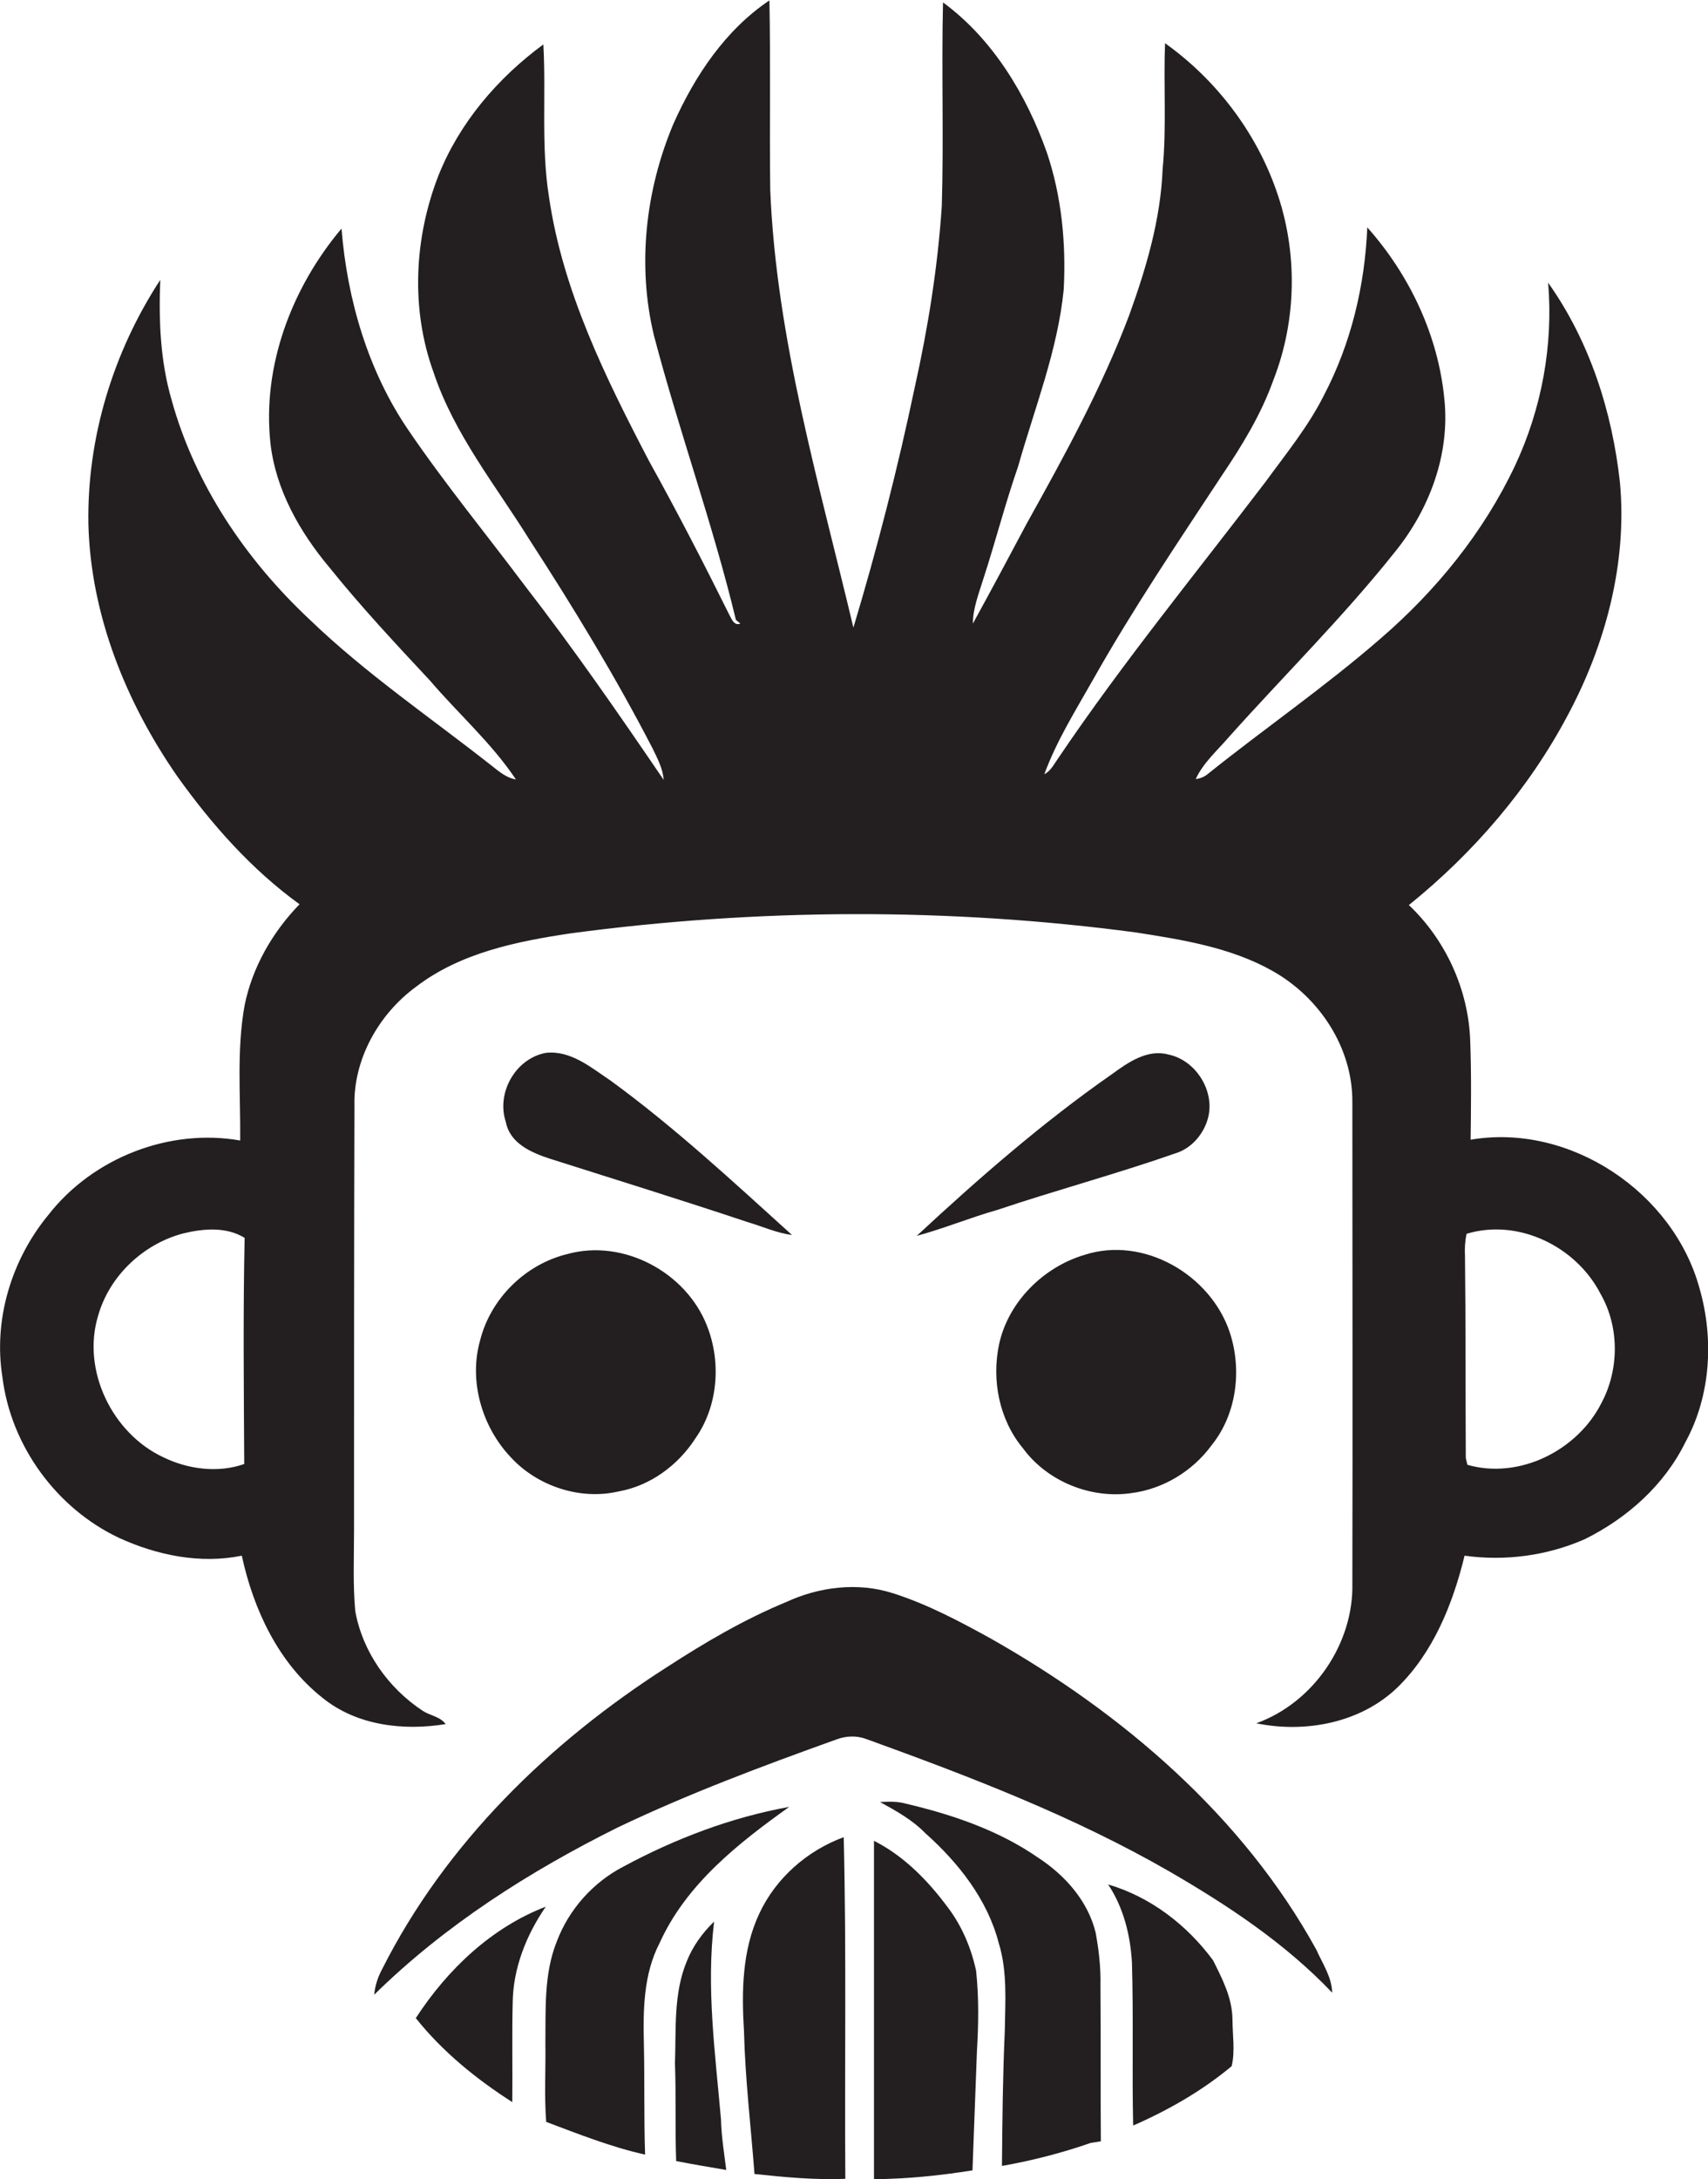 <?xml version="1.0" encoding="utf-8"?>
<!-- Generator: Adobe Illustrator 19.2.0, SVG Export Plug-In . SVG Version: 6.00 Build 0)  -->
<svg version="1.1" id="Layer_1" xmlns="http://www.w3.org/2000/svg" xmlns:xlink="http://www.w3.org/1999/xlink" x="0px" y="0px"
	 viewBox="0 0 423.1 539.6" enable-background="new 0 0 423.1 539.6" xml:space="preserve">
<g>
	<path fill="#231F20" d="M421,319c-6.5-23.8-32.1-41-56.7-36.8c0.1-8.1,0.2-16.3-0.1-24.4c-0.4-12.6-6-25-15.2-33.7
		c16-12.9,29.7-28.8,39.3-46.9c9.4-17.5,14.8-37.7,13-57.6c-1.9-17.6-7.5-35.1-17.8-49.6c1.3,15.5-1.6,31.2-8.2,45.3
		c-7.8,16.5-19.5,30.9-33.3,42.8c-13.8,12-28.8,22.3-43,33.7c-0.8,0.6-1.8,1-2.8,1.1c1.9-4.1,5.4-7.1,8.3-10.5
		c13.7-15.3,28.3-29.7,41.1-45.8c8.5-10.5,13.6-24.1,12.2-37.7c-1.5-15.8-8.6-30.8-19.1-42.6c-0.6,14.4-4,28.7-10.7,41.5
		c-3.9,7.8-9.4,14.5-14.5,21.5c-17.3,22.7-35.4,44.8-51.4,68.5c-1,1.4-1.8,3.1-3.4,3.9c3-8.2,7.7-15.7,12-23.3
		c9.8-17.4,21-34,32-50.7c5-7.4,9.7-15.1,12.7-23.5c5.9-15,6.1-32.1,0.7-47.2c-5.1-14.5-15-27.4-27.5-36.3
		c-0.4,10.4,0.4,20.9-0.6,31.2c-0.5,12.5-4.1,24.6-8.3,36.2c-6.8,18-16.1,34.9-25.4,51.6c-4.4,8.3-8.8,16.5-13.3,24.7
		c0-3.8,1.5-7.5,2.6-11.1c3-9.2,5.4-18.6,8.6-27.8c4.1-14.5,9.8-28.7,11.3-43.8c0.6-11.4-0.5-23.1-4.2-34
		C254.3,23.6,246,9.7,233.6,0.6c-0.4,16.8,0.2,33.6-0.3,50.4c-1,15.1-3.4,30.1-6.7,44.9c-4.2,20-9.3,39.9-15.2,59.5
		c-8.5-35.8-19.1-71.5-20.6-108.4c-0.2-15.6,0.1-31.3-0.2-46.9c-10.9,7.3-18.5,18.7-23.8,30.6c-6.9,16.4-9,35-4.8,52.4
		c6.2,23.6,14.6,46.7,20.3,70.4l1.1,0.9c-1.4,0.6-2.1-0.9-2.6-1.9c-6.4-12.9-13-25.7-20-38.3c-10.8-20.7-21.4-42.1-24.8-65.4
		c-2-12.5-0.7-25.2-1.4-37.8c-11.3,8.3-20.8,19.4-26,32.5c-6,15.4-6.9,33-1.2,48.7c5.1,15.3,15.4,28,23.8,41.5
		c10.9,16.8,21.3,33.9,30.5,51.7c1.2,2.5,2.5,4.9,2.7,7.7c-11.1-16.3-22.3-32.5-34.4-48.1c-9.6-12.8-19.7-25.1-28.7-38.3
		C91.2,92,86,74.2,84.6,56.6c-12.3,14.6-19.7,34-17.6,53.2c1.3,11.5,7.3,22,14.6,30.7c7.8,9.7,16.4,18.9,24.9,28
		c7,8.2,15.3,15.5,21.3,24.5c-2.4-0.4-4.2-2-6-3.4c-15.1-11.9-31.2-22.8-45.1-36.2C60.9,138.6,48.3,120,42.5,99
		c-2.8-9.6-3.2-19.7-2.8-29.7C28,87.2,21.5,108.5,21.9,129.9c0.6,22.4,9.3,44,22,62.3c8.5,11.9,18.4,23.1,30.3,31.7
		c-6.7,6.9-11.7,15.6-13.6,25c-2,11-1,22.3-1.1,33.5c-17.6-3.1-36.5,4.3-47.5,18.4C2.9,311.8-1.7,326.7,0.6,341
		c2.1,17,13.4,32.5,28.9,39.8c9.4,4.3,20.1,6.5,30.4,4.4c2.9,13.4,9.1,26.6,20,35.2c8.5,6.9,20.1,8.2,30.5,6.5
		c-1.4-1.9-3.9-2.1-5.7-3.3C96.2,418,89.8,409,88,398.9c-0.6-6.6-0.3-13.3-0.3-20c0-35,0-70,0.1-105c-0.3-11.6,6-22.8,15.3-29.6
		c11-8.4,24.9-11.2,38.3-13.2c46.4-6.2,93.7-6.4,140.1-0.2c11.5,1.8,23.4,3.7,33.7,9.5c11.6,6.5,19.9,19,19.8,32.5
		c0,39.7,0.1,79.3,0,119c0.4,15-9.6,29.7-23.8,34.8c12.2,2.5,25.9-0.1,35-8.9c8.9-8.7,13.7-20.7,16.6-32.6c10.1,1.4,20.5,0,29.8-4.1
		c10.5-5.2,19.7-13.4,24.9-24C423.8,345.6,424.6,331.5,421,319z M60.5,362.5c-6.5,2.3-14,1.3-20.1-1.7c-12.6-5.9-20.2-21.5-16.1-35
		c2.8-9.9,11.2-17.8,21.1-20.4c5-1.2,10.6-1.7,15.2,1.1C60.2,325.2,60.4,343.8,60.5,362.5z M396.7,347.4
		c-5.9,11.7-20.3,19-33.2,15.3c-0.1-0.4-0.3-1.3-0.4-1.7c-0.1-16.7,0-33.4-0.2-50c-0.1-1.8,0-3.7,0.4-5.5
		c12.9-3.9,27.2,3.2,33.2,14.9C401.2,328.6,401.1,339.2,396.7,347.4z"/>
	<path fill="#231F20" d="M136.2,286.9c16.4,5.2,32.8,10.3,49,15.7c3.7,1.1,7.2,2.7,11,3.2c-14.6-13.2-29-26.6-44.9-38.2
		c-4.8-3.2-9.9-7.6-16.1-6.9c-7.5,1.4-12.3,9.9-9.9,17.1C126.3,283.1,131.6,285.4,136.2,286.9z"/>
	<path fill="#231F20" d="M289.4,261.1c-5.2-1.4-10,2-14,4.9c-17.2,12-33,25.8-48.3,40c6.7-1.8,13.2-4.5,19.9-6.4
		c14.6-4.9,29.5-8.9,44.1-14c4-1.2,7-4.7,8.1-8.6C301.1,270.3,296.3,262.5,289.4,261.1z"/>
	<path fill="#231F20" d="M126.5,360.8c6.6,7.2,17.2,10.7,26.7,8.5c7.9-1.4,14.8-6.5,19.1-13.2c5.6-8,6.4-18.9,2.8-27.9
		c-5.2-13.2-20.7-21.5-34.5-17.7c-10.4,2.5-19.1,11-21.7,21.5C116.1,342,119.4,353.3,126.5,360.8z"/>
	<path fill="#231F20" d="M268.7,310.7c-10.2,3-18.9,11.6-21.2,22.1c-1.9,8.9,0,18.7,5.9,25.8c6,8.2,16.8,12.6,26.9,11.1
		c7.8-1,15.1-5.4,19.8-11.8c6.3-7.8,7.6-18.8,4.5-28.1C299.8,315.6,283.3,306,268.7,310.7z"/>
	<path fill="#231F20" d="M245.4,405.7c-7.8-4.3-15.7-8.5-24.2-11.2c-8.7-2.8-18.3-1.6-26.5,2.2c-10.4,4.3-20.1,10-29.5,16.1
		c-29.1,18.6-54.8,43.6-70.5,74.7c-1.1,2-1.8,4.2-2,6.4c17.5-17.2,38.4-30.5,60.3-41.4c17.6-8.4,35.8-15.2,54.2-21.8
		c2.4-0.9,5-1,7.4-0.1c25.7,9.3,51.3,19.1,75.1,32.8c14.5,8.4,28.7,17.8,40.3,30c-0.1-3.9-2.4-7.2-3.9-10.6
		C307.9,449.7,278.1,424.2,245.4,405.7z"/>
	<path fill="#231F20" d="M271.4,478.5c-1.9-7.8-7.6-14.2-14.2-18.5c-9.8-6.8-21.3-10.7-32.8-13.4c-2.1-0.6-4.2-0.5-6.4-0.4
		c4,2.2,8,4.4,11.2,7.7c8.2,7.3,15.4,16.4,18.2,27.2c2.2,7.1,1.6,14.6,1.5,21.9c-0.5,11.1-0.6,22.2-0.7,33.3
		c7.4-1.3,14.8-3.2,22-5.7c0.6-0.1,1.9-0.3,2.5-0.4c-0.1-12.9,0-25.8-0.1-38.6C272.7,487.1,272.2,482.8,271.4,478.5z"/>
	<path fill="#231F20" d="M195.5,447.4c-14.4,2.6-28.3,7.9-41.1,14.8c-7.5,3.9-13.5,10.6-16.5,18.6c-3.2,8-2.7,16.8-2.8,25.2
		c0.1,6.5-0.3,12.9,0.2,19.4c8,3,16,6.2,24.5,8.1c-0.3-9.1-0.1-18.3-0.3-27.4c-0.2-8.5-0.1-17.3,3.9-25
		C170,466.5,182.9,456.4,195.5,447.4z"/>
	<path fill="#231F20" d="M209,454.9c-9,3.3-16.8,10.1-20.9,18.9c-4.3,9.1-4.4,19.4-3.8,29.2c0.3,11.8,1.7,23.5,2.6,35.3
		c7.5,0.8,15,1.5,22.5,1.2C209.2,511.3,209.7,483.1,209,454.9z"/>
	<path fill="#231F20" d="M234.8,472.3c-4.9-6.6-10.8-12.7-18.3-16.5c0,27.9,0,55.8,0,83.8c8.2-0.1,16.3-0.9,24.4-2.2
		c0.4-9.8,0.7-19.6,1.1-29.5c0.4-6.6,0.5-13.3-0.2-19.9C240.6,482.4,238.3,476.9,234.8,472.3z"/>
	<path fill="#231F20" d="M300.5,485.4c-6.5-8.8-15.5-15.7-26-18.8c3.8,5.7,5.5,12.5,5.9,19.3c0.4,13.5,0,27,0.3,40.4
		c8.7-3.8,17.1-8.6,24.4-14.7c0.9-3.7,0.2-7.8,0.2-11.7C305.2,494.6,302.8,490,300.5,485.4z"/>
	<path fill="#231F20" d="M135.2,472.1c-13.5,5.2-24.4,15.6-32.2,27.6c6.6,8.3,15,15.1,23.9,20.8c0.1-8.2-0.1-16.4,0.1-24.6
		C127.1,487.3,130.4,479.1,135.2,472.1z"/>
	<path fill="#231F20" d="M176.9,475.8c-2.9,2.8-5.3,6.1-6.8,9.9c-3.3,8-2.6,16.8-2.9,25.2c0.3,8.1,0,16.2,0.3,24.2
		c4.1,0.8,8.3,1.5,12.4,2.2c-0.5-4.1-1.2-8.3-1.3-12.5C177.2,508.6,174.9,492.2,176.9,475.8z"/>
</g>
</svg>
